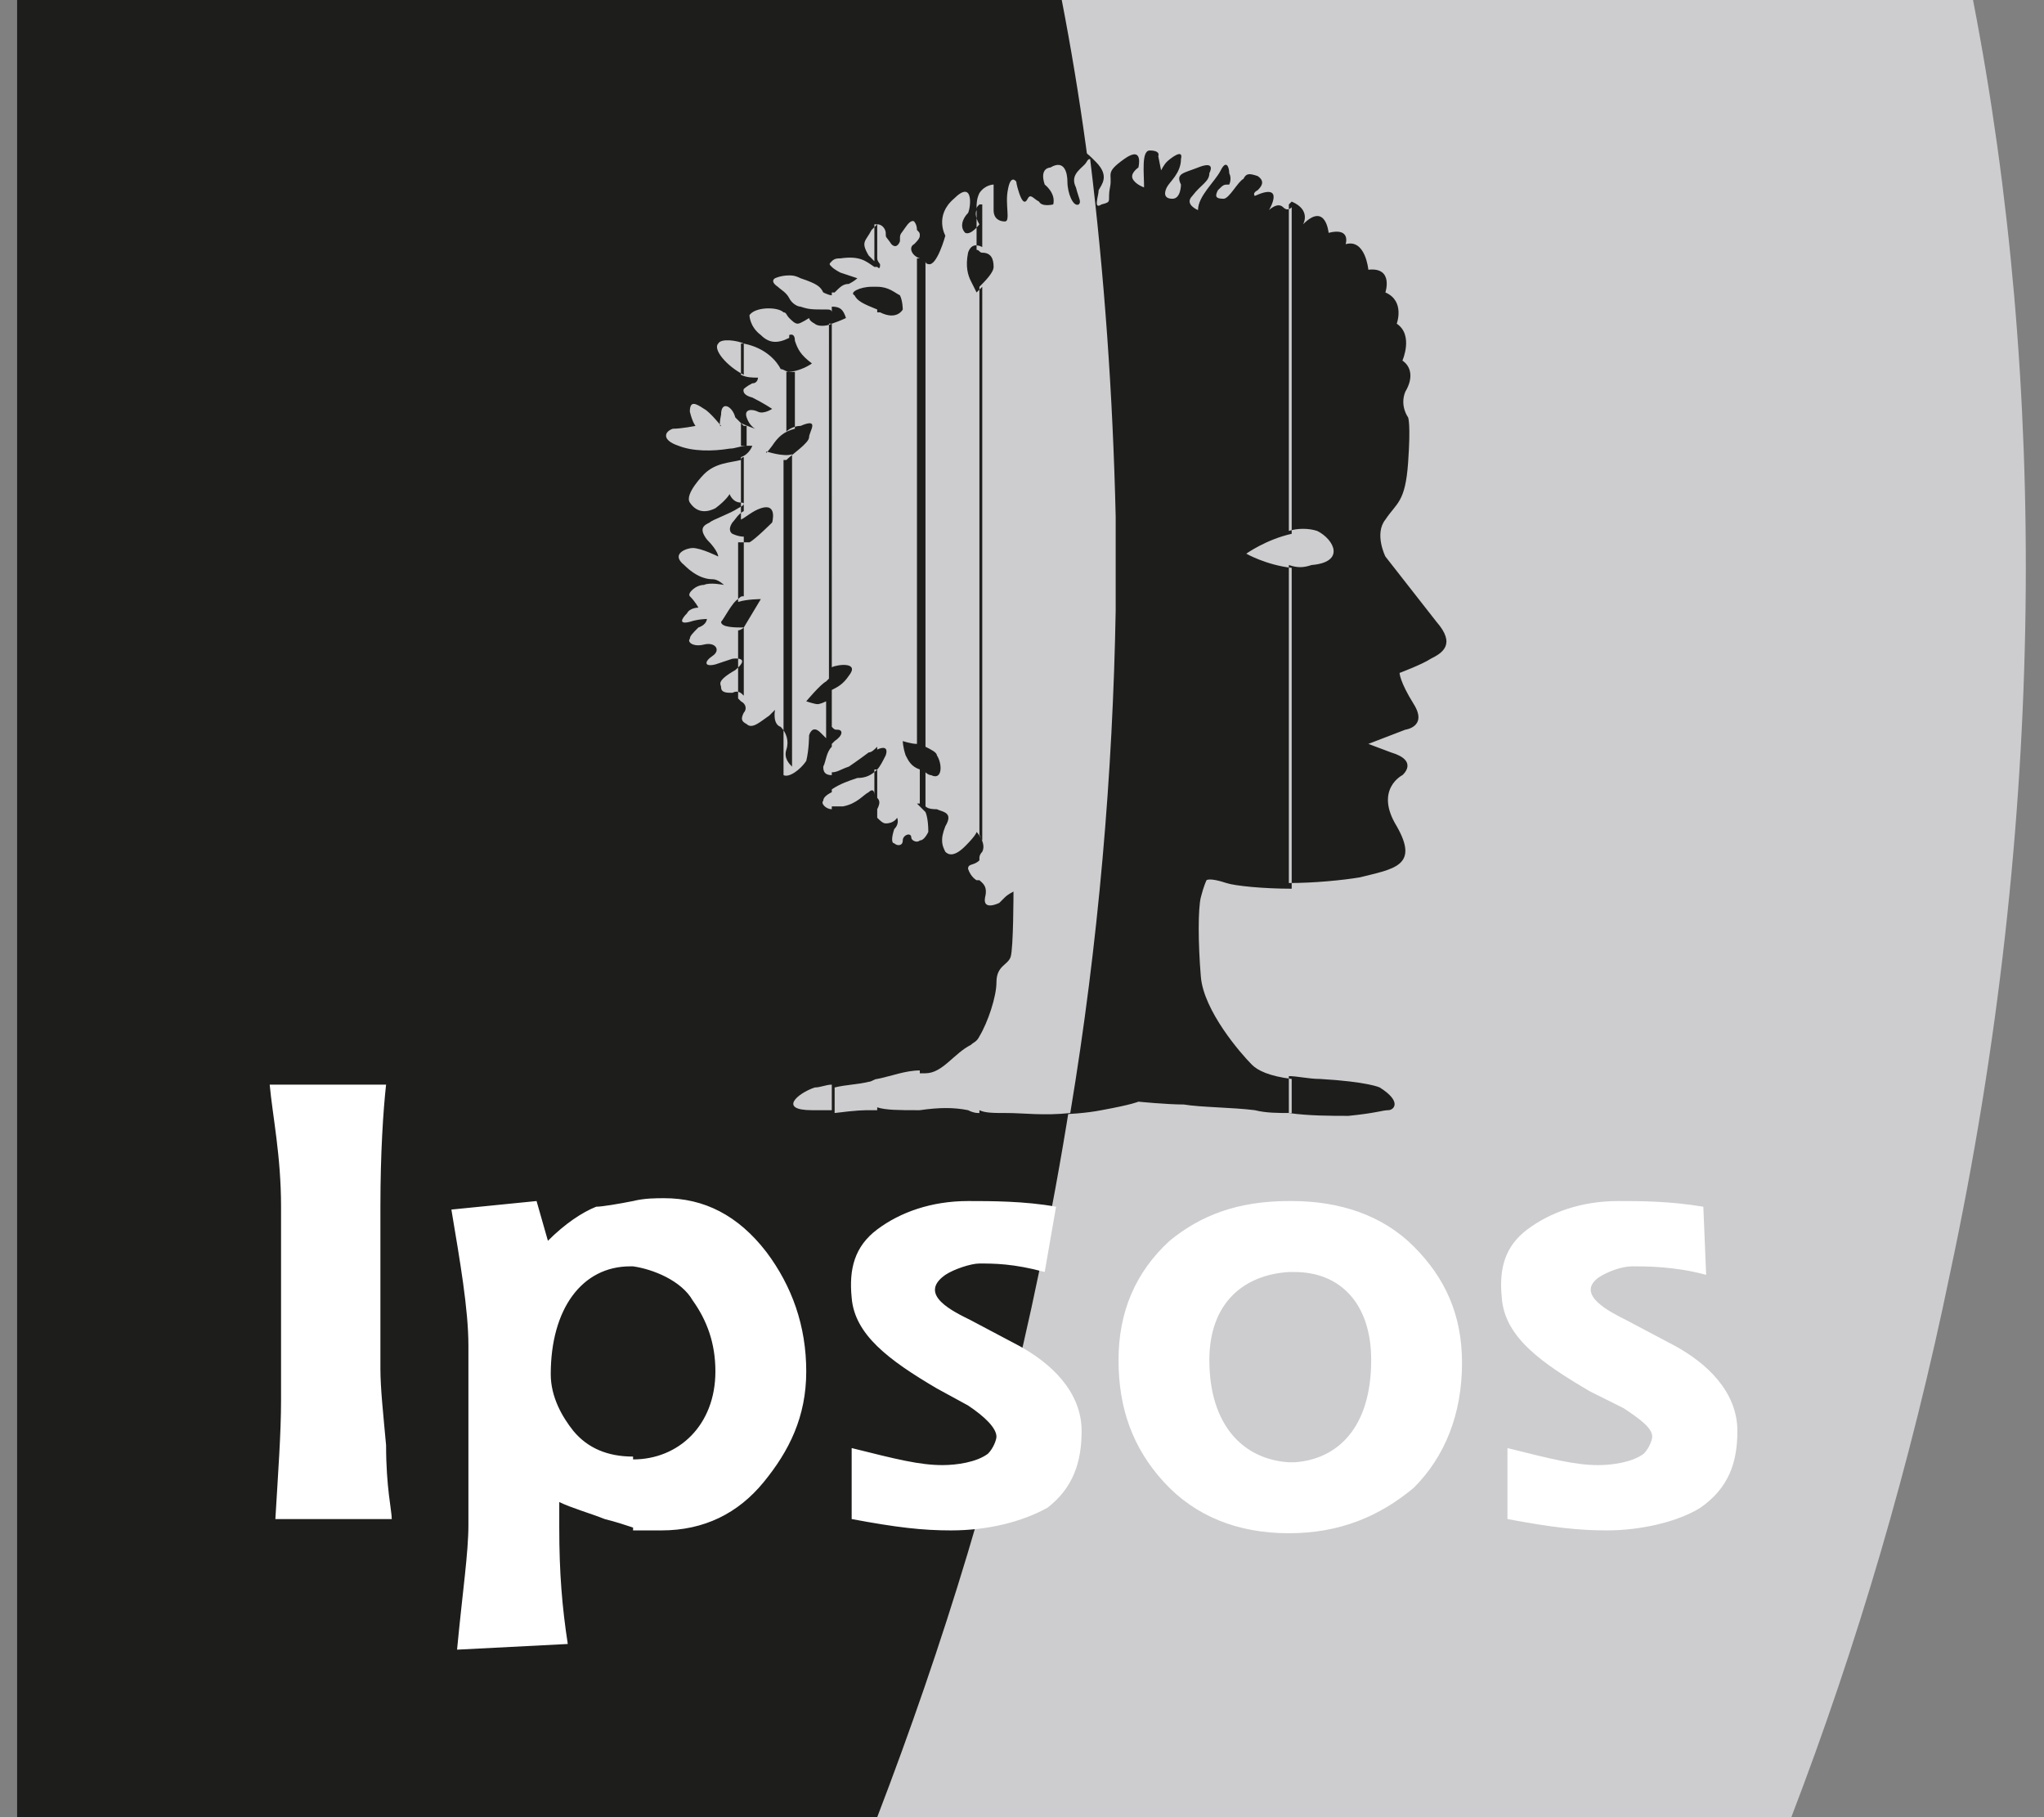 <?xml version="1.0" encoding="utf-8"?>
<!-- Generator: Adobe Illustrator 27.2.0, SVG Export Plug-In . SVG Version: 6.00 Build 0)  -->
<svg version="1.1" id="Capa_1" xmlns="http://www.w3.org/2000/svg" xmlns:xlink="http://www.w3.org/1999/xlink" x="0px" y="0px"
	 viewBox="0 0 72 64" style="enable-background:new 0 0 72 64;" xml:space="preserve">
<rect x="0" y="0" width="72" height="64" fill="#808080" stroke="none"/>
<style type="text/css">
	.st0{fill-rule:evenodd;clip-rule:evenodd;fill:#CDCCCE;}
	.st1{fill-rule:evenodd;clip-rule:evenodd;fill:#1D1E1C;}
	.st2{fill:#FFFFFF;}
</style>
<g>
	<path class="st0" d="M0.6,0h68.9c2.6,13.4,2.6,28.9-0.8,44.8C67.3,51.6,65.4,58,63.1,64H0.6V0z"/>
	<path class="st1" d="M0.6,0h36.8c2.6,13.4,2.5,28.9-0.8,44.8C35.2,51.6,33.2,58,30.9,64H0.6V0z"/>
	<path class="st2" d="M57.3,46.5l1.7,0.9c1.1,0.6,2.2,1.6,2.2,3c0,1.1-0.3,2-1.3,2.7c-0.8,0.5-2.1,0.8-3.3,0.8c-1,0-1.9-0.1-3.5-0.4
		V51c1.6,0.4,2.4,0.6,3.2,0.6c0.5,0,1.2-0.1,1.6-0.4c0.2-0.2,0.3-0.5,0.3-0.6c0-0.3-0.4-0.6-1-1L56,49c-1.7-1-3-1.9-3.1-3.3
		c-0.1-1,0.1-1.8,0.9-2.4c0.8-0.6,1.9-1,3.2-1c0.8,0,1.8,0,3,0.2l0.1,2.4c-1.1-0.3-2.1-0.3-2.6-0.3c-0.4,0-0.9,0.2-1.2,0.4
		C55.5,45.6,56.7,46.2,57.3,46.5L57.3,46.5z M45.4,54v-2.5c0.1,0,0.2,0,0.2,0c1.5-0.1,2.7-1.2,2.7-3.6c0-2-1.1-3.1-2.7-3.1
		c-0.1,0-0.2,0-0.2,0v-2.5h0.1c1.7,0,3.2,0.5,4.3,1.6c1.1,1.1,1.7,2.4,1.7,4.1c0,1.8-0.6,3.3-1.7,4.4C48.6,53.4,47.2,54,45.4,54
		L45.4,54z M45.4,42.3v2.5c-1.6,0.1-2.8,1.1-2.8,3.1c0,2.3,1.2,3.5,2.8,3.6V54c-1.8,0-3.3-0.6-4.4-1.8c-1.1-1.2-1.6-2.6-1.6-4.3
		c0-1.7,0.6-3.1,1.8-4.2C42.3,42.8,43.6,42.3,45.4,42.3L45.4,42.3z M22.3,53.9v-2.5l0,0c1.6,0,2.9-1.2,2.9-3.1c0-1-0.3-1.8-0.8-2.5
		c-0.4-0.7-1.4-1.1-2.1-1.2v-2.3c0.4-0.1,0.8-0.1,1.1-0.1c1.4,0,2.6,0.6,3.6,1.9c0.9,1.2,1.4,2.6,1.4,4.2c0,1.6-0.6,2.8-1.5,3.9
		c-0.9,1.1-2.1,1.7-3.6,1.7C22.9,53.9,22.6,53.9,22.3,53.9L22.3,53.9z M34.2,46.5l1.7,0.9c1.1,0.6,2.2,1.6,2.2,3
		c0,1.1-0.3,2-1.2,2.7c-0.9,0.5-2.1,0.8-3.4,0.8c-1,0-1.9-0.1-3.5-0.4V51c1.6,0.4,2.4,0.6,3.2,0.6c0.5,0,1.2-0.1,1.6-0.4
		c0.2-0.2,0.3-0.5,0.3-0.6c0-0.3-0.4-0.7-1-1.1l-1.1-0.6c-1.7-1-2.9-1.9-3-3.2c-0.1-1,0.1-1.8,0.9-2.4c0.8-0.6,1.9-1,3.2-1
		c0.8,0,2,0,3.1,0.2l-0.4,2.3c-1.1-0.3-1.8-0.3-2.3-0.3c-0.3,0-0.9,0.2-1.2,0.4C32.3,45.6,33.6,46.2,34.2,46.5z M22.3,42.3v2.3h-0.1
		c-1.7,0-2.8,1.5-2.8,3.8c0,0.8,0.4,1.5,0.8,2c0.5,0.6,1.2,0.9,2.1,0.9v2.5c-0.3-0.1-0.6-0.2-1-0.3c-0.5-0.2-1.2-0.4-1.6-0.6v0.9
		c0,1.6,0.1,2.8,0.3,4.1l-3.9,0.2c0.2-2.1,0.4-3.4,0.4-4.4v-6.3c0-1.3-0.3-3-0.6-4.8l3-0.3l0.4,1.4c0.6-0.6,1.2-1,1.7-1.2
		C21.2,42.5,21.8,42.4,22.3,42.3L22.3,42.3z M13.8,53.5H9.7c0.1-1.7,0.2-3,0.2-4.2v-6.8c0-1.8-0.3-3.2-0.4-4.3h4.1
		c-0.1,0.9-0.2,2.4-0.2,4.3v5.7c0,0.7,0.1,1.6,0.2,2.7C13.6,52.4,13.8,53.2,13.8,53.5z"/>
	<path class="st1" d="M45.4,39.2c0.7,0.1,1.5,0.1,2.1,0.1c1-0.1,1.2-0.2,1.4-0.2s0.5-0.3-0.3-0.8c0,0-0.4-0.2-2.1-0.3
		c-0.4,0-0.8-0.1-1.1-0.1V39.2L45.4,39.2z M45.4,31.1c0.9,0,1.9-0.1,2.5-0.2c1.2-0.3,2.1-0.4,1.3-1.8c-0.8-1.3,0.2-1.8,0.2-1.8
		s0.6-0.5-0.4-0.8l-0.8-0.3l1.3-0.5c0,0,0.8-0.1,0.3-0.9c-0.5-0.8-0.5-1.1-0.5-1.1s0.8-0.3,1.1-0.5c0.4-0.2,0.9-0.5,0.2-1.3
		l-1.8-2.3c0,0-0.4-0.8,0-1.3c0.4-0.6,0.7-0.6,0.8-2c0.1-1.4,0-1.6,0-1.6s-0.3-0.4-0.1-0.9c0.3-0.5,0.2-0.9-0.1-1.1
		c0,0,0.4-0.9-0.2-1.3c0,0,0.3-0.8-0.4-1.1c0,0,0.3-0.9-0.6-0.8c0,0-0.1-1.1-0.8-0.9c0,0,0.2-0.6-0.6-0.4c0,0-0.1-1.1-0.9-0.3
		c0,0,0.3-0.5-0.4-0.8c0,0,0,0-0.1,0.1v11.5c0.3-0.1,0.7-0.1,1,0c0.6,0.3,1,1.1-0.2,1.2c-0.3,0.1-0.5,0.1-0.8,0V31.1z M35.7,31.4
		c0,0,0,2-0.1,2.3c-0.1,0.3-0.5,0.3-0.5,0.9c0,0.5-0.3,1.4-0.6,1.9v2.6c0.2,0.1,0.5,0.1,1,0.1c0.6,0.1,2.3,0.1,3.3-0.1
		c1.1-0.2,1.3-0.3,1.3-0.3s1,0.1,1.6,0.1c0.6,0.1,1.7,0.1,2.5,0.2c0.4,0.1,0.8,0.1,1.3,0.1V38c-0.8-0.1-1.2-0.3-1.4-0.5
		c-0.4-0.4-1.7-1.9-1.8-3.1c-0.1-1.2-0.1-2.4,0-2.8c0.1-0.4,0.2-0.6,0.2-0.6s0.1-0.1,0.7,0.1c0.3,0.1,1.3,0.2,2.3,0.2V20
		c-0.9-0.1-1.6-0.5-1.6-0.5s0.7-0.5,1.6-0.7l0,0V7.3c-0.1,0.1-0.2,0.1-0.3,0c-0.2-0.2-0.5,0.1-0.5,0.1s0.6-1-0.5-0.5
		c0,0-0.1-0.1,0.1-0.2c0.1-0.1,0.3-0.3,0-0.5c-0.3-0.1-0.4-0.1-0.5,0.1C43.6,6.4,43.3,7,43.1,7c-0.3,0-0.3-0.1-0.2-0.3
		c0.2-0.2,0.2-0.2,0.4-0.2c0,0,0.1-0.2,0-0.4C43.3,5.9,43.2,5.6,43,6c-0.2,0.4-0.8,0.9-0.8,1.4c0,0-0.5-0.2-0.2-0.5
		c0.3-0.4,0.6-0.5,0.6-0.8c0.1-0.2,0.1-0.4-0.4-0.2c-0.5,0.2-0.8,0.2-0.6,0.6c0,0,0,0.5-0.3,0.5C41,7,41,6.8,41.1,6.6
		c0.1-0.2,0.5-0.5,0.5-1c0.1-0.4-0.4,0-0.5,0.1c-0.1,0.1-0.2,0.3-0.2,0.3l-0.1-0.5c0,0,0.1-0.2-0.3-0.2c-0.3,0-0.2,0.8-0.2,1.3
		c0,0-0.3-0.1-0.4-0.3c-0.1-0.2,0.2-0.4,0.2-0.4s0.2-0.8-0.5-0.3c-0.7,0.5-0.4,0.5-0.5,1c-0.1,0.5,0.1,0.5-0.3,0.6
		c-0.3,0.2-0.1-0.3-0.1-0.5c0.1-0.2,0.4-0.5-0.1-1c-0.4-0.4-0.4-0.4-0.6-0.2C38,6,37.7,6.2,37.9,6.6C38,7,38.1,7.1,38,7.2
		c-0.2,0.1-0.4-0.4-0.4-0.8c0-0.3-0.1-0.8-0.6-0.5c0,0-0.4,0-0.2,0.6c0,0,0.4,0.3,0.3,0.7c0,0-0.4,0.1-0.5-0.1
		C36.4,7,36.3,6.8,36.2,7c-0.1,0.2-0.2,0.1-0.3-0.2c-0.1-0.3-0.1-0.4-0.1-0.4s-0.2-0.3-0.3,0.3c-0.1,0.5,0.1,1.1-0.1,1.1
		c-0.2,0-0.4-0.1-0.4-0.4c0-0.3,0-0.9,0-0.9s-0.3,0-0.5,0.3c-0.1,0.2-0.1,0.4-0.1,0.5v1.5c0.1,0,0.1,0.1,0.2,0.1
		C34.9,8.9,35,9.1,35,9.4c0,0.2-0.3,0.5-0.5,0.7v19.3c0.1,0.2,0.2,0.4,0.1,0.6c-0.1,0.1-0.1,0.2-0.1,0.2V31c0.1,0.1,0.3,0.2,0.2,0.6
		c-0.1,0.5,0.5,0.2,0.5,0.2s0.1-0.1,0.2-0.2C35.5,31.5,35.7,31.4,35.7,31.4z M34.5,36.5c-0.1,0.2-0.2,0.2-0.3,0.3
		c-0.6,0.3-1,1-1.6,1c-0.1,0-0.2,0-0.2,0v1.3c0.7-0.1,1.2-0.1,1.7,0c0.2,0.1,0.3,0.1,0.4,0.1V36.5L34.5,36.5z M34.5,7.2
		c-0.1,0.1-0.1,0.1-0.1,0.2c-0.1,0.2,0.1,0.5,0.1,0.5s-0.3,0.4-0.5,0.3c-0.2-0.2-0.1-0.5,0.1-0.7c0.1-0.2,0.2-1.2-0.5-0.5
		c-0.7,0.6-0.3,1.3-0.3,1.3s-0.3,1.1-0.6,1c0,0-0.1,0-0.1-0.1v17.1c0.2,0.1,0.4,0.2,0.4,0.3c0.2,0.3,0.2,0.9-0.2,0.7
		c-0.1,0-0.2-0.1-0.2-0.1v1.2c0.1,0.1,0.3,0.1,0.4,0.1c0.2,0.1,0.6,0.1,0.3,0.6c-0.2,0.5-0.1,0.7,0,0.9c0.1,0.1,0.3,0.2,0.7-0.2
		c0.4-0.4,0.4-0.5,0.4-0.5s0.1,0.1,0.2,0.3V10.1c-0.1,0.1-0.2,0.2-0.2,0.2s-0.1-0.2-0.2-0.4c-0.1-0.2-0.2-0.5-0.1-1
		c0.1-0.3,0.3-0.3,0.5-0.2V7.2L34.5,7.2z M32.4,8.3L32.4,8.3L32.4,8.3L32.4,8.3z M32.4,29.6v-1.2l0.2,0.2c0,0,0.1,0.2,0.1,0.7
		C32.6,29.5,32.5,29.6,32.4,29.6L32.4,29.6z M34.5,30.3c-0.2,0.2-0.4,0.1-0.4,0.3c0.1,0.3,0.3,0.4,0.3,0.4s0,0,0.1,0V30.3z
		 M32.4,37.7c-0.5,0-1,0.2-1.5,0.3v1c0.3,0.1,0.8,0.1,1.4,0.1h0.1V37.7L32.4,37.7z M32.4,9.1C32.1,9,32,8.7,32.2,8.6
		c0.1-0.1,0.2-0.2,0.2-0.3V8.3c0-0.1,0-0.1-0.1-0.2c0-0.2-0.1-0.3-0.1-0.3S32.1,7.7,31.9,8c-0.2,0.3-0.2,0.2-0.2,0.5
		c0,0-0.1,0.3-0.3,0.1c-0.2-0.3-0.2-0.2-0.2-0.4c0-0.1-0.1-0.3-0.3-0.3v1.2C30.9,9.2,31,9.3,31,9.3C31,9.4,31,9.5,30.9,9.4v0.7
		c0.4,0,0.6,0.2,0.8,0.3c0.1,0.2,0.1,0.5,0.1,0.5s-0.2,0.4-0.8,0.1L30.9,11v15.4c0.2-0.1,0.4-0.1,0.3,0.2c-0.1,0.2-0.2,0.4-0.3,0.5
		v1c0.1,0.1,0.1,0.2,0,0.4v0.1v0.2c0.1,0.1,0.2,0.2,0.3,0.2c0.3,0,0.4-0.2,0.4-0.2s0.1,0.2-0.1,0.4c-0.1,0.3-0.1,0.5,0,0.5
		c0.1,0.1,0.3,0.1,0.3-0.1c0-0.2,0.3-0.3,0.3-0.1c0,0.1,0.2,0.2,0.3,0.1v-1.2l-0.1-0.1h0.1v-1.2c-0.3-0.1-0.4-0.3-0.5-0.5
		c-0.1-0.3-0.1-0.5-0.1-0.5s0.3,0.1,0.5,0.1V9.1z M30.9,38c-0.1,0-0.2,0.1-0.3,0.1c-0.4,0.1-0.8,0.1-1.2,0.2v0.9
		c0.8-0.1,1-0.1,1.3-0.1c0.1,0,0.2,0,0.2,0V38L30.9,38z M30.9,7.9C30.8,8,30.8,8,30.7,8.1c-0.2,0.4-0.4,0.4-0.1,0.9
		c0,0,0.1,0.1,0.2,0.2V7.9L30.9,7.9z M30.9,9.4v0.7c-0.1,0-0.1,0-0.2,0c-0.4,0-0.8,0.2-0.6,0.3c0.1,0.2,0.3,0.3,0.8,0.5v15.4
		c-0.1,0.1-0.2,0.2-0.3,0.2c-0.4,0.3-0.7,0.5-0.7,0.5c-0.3,0.1-0.4,0.2-0.6,0.2v-1c0.1-0.1,0.1-0.1,0.1-0.1c0.3-0.2,0.3-0.4,0.1-0.4
		c-0.1,0-0.1,0-0.2-0.1v-1.3c0.2-0.1,0.4-0.2,0.6-0.5c0.4-0.5-0.4-0.4-0.6-0.3V11.4c0.3-0.1,0.5-0.2,0.5-0.2
		c-0.1-0.3-0.2-0.4-0.5-0.4v-0.5c0.1,0,0.1,0,0.1,0c0.2-0.2,0.3-0.3,0.5-0.3c0.2-0.1,0.3-0.2,0.3-0.2l-0.6-0.2c0,0-0.2-0.1-0.3-0.2
		V9.2c0.1-0.1,0.2-0.1,0.3-0.1c0.7-0.1,0.9,0.1,1.2,0.3C30.8,9.4,30.8,9.4,30.9,9.4L30.9,9.4z M30.9,27.1c-0.2,0.2-0.4,0.3-0.7,0.3
		c-0.3,0.1-0.6,0.2-0.9,0.4v0.6c0.1,0,0.3,0,0.4,0c0.5-0.1,0.7-0.4,0.9-0.5c0.1-0.1,0.2-0.1,0.2,0.1V27.1L30.9,27.1z M30.9,28.5v0.2
		C30.9,28.7,30.9,28.6,30.9,28.5z M29.3,38.2c-0.2,0-0.4,0.1-0.6,0.1c-0.6,0.2-1.3,0.8-0.1,0.8c0.3,0,0.5,0,0.7,0V38.2L29.3,38.2z
		 M29.3,9.2c-0.1,0.1-0.1,0.1,0,0.2V9.2L29.3,9.2z M29.3,10.4c-0.1,0-0.3-0.1-0.3-0.1c-0.1-0.2-0.2-0.3-0.8-0.5
		c-0.2-0.1-0.3-0.1-0.4-0.1v0.8c0.1,0.2,0.3,0.3,0.4,0.3c0.3,0.1,0.4,0.1,0.9,0.1c0.1,0,0.2,0,0.2,0.1V10.4L29.3,10.4z M29.3,11.4
		c-0.2,0.1-0.5,0.1-0.6,0c-0.2-0.1-0.2-0.2-0.2-0.2s-0.3,0.2-0.4,0.2c-0.1,0-0.2-0.1-0.3-0.2v0.6c0,0,0.2-0.1,0.2,0.2
		c0.1,0.3,0.2,0.5,0.6,0.8c0,0-0.4,0.3-0.9,0.3v2.1c0.1-0.1,0.3-0.2,0.5-0.2c0.7-0.3,0.3,0.2,0.3,0.4c0,0.2-0.6,0.6-0.8,0.8h-0.1v11
		v0.1c0.2,0.1,0.6-0.2,0.8-0.5c0.1-0.4,0.1-0.9,0.1-0.9s0.1-0.4,0.4-0.1c0,0,0.1,0.1,0.2,0.2v-1.3c-0.2,0.1-0.3,0.1-0.3,0.1
		c-0.1,0-0.4-0.1-0.4-0.1s0.5-0.6,0.7-0.7l0.1-0.1V11.4L29.3,11.4z M29.3,26.3v1c-0.3,0-0.3-0.2-0.3-0.3
		C29.1,26.8,29.1,26.5,29.3,26.3L29.3,26.3z M29.3,27.9c-0.2,0.1-0.3,0.2-0.3,0.3c-0.1,0.1,0.1,0.3,0.3,0.3V27.9z M27.8,9.7
		c-0.3,0-0.5,0.1-0.5,0.1s-0.2,0.1,0.1,0.3c0.1,0.1,0.3,0.2,0.4,0.4V9.7L27.8,9.7z M27.8,11.2c-0.1-0.1-0.1-0.2-0.2-0.2
		c-0.2-0.2-1-0.2-1.2,0.1c0,0,0,0.4,0.4,0.7c0.3,0.3,0.6,0.3,1,0.1v-0.1V11.2L27.8,11.2z M27.8,13.1c-0.1,0-0.2-0.1-0.3-0.1
		c0,0-0.3-0.7-1.3-0.9h-0.1v1.1c0.2,0.1,0.4,0.1,0.6,0.1c0,0,0,0.2-0.2,0.2c-0.2,0.1-0.3,0.2-0.3,0.2s-0.1,0.2,0.3,0.3
		c0.4,0.2,0.7,0.4,0.7,0.4s-0.3,0.2-0.5,0.1c-0.2-0.1-0.5-0.1-0.4,0.2c0.1,0.3,0.3,0.4,0.3,0.4s-0.3-0.1-0.5-0.2v0.8
		c0.3,0,0.4,0,0.4,0s-0.1,0.3-0.4,0.4v2.2c0.2-0.1,0.4-0.3,0.7-0.4c0.6-0.2,0.4,0.5,0.4,0.5s-0.6,0.6-0.8,0.7c-0.1,0-0.2,0-0.4,0
		v2.1c0.3-0.1,0.8-0.1,0.8-0.1l-0.6,1c0,0-0.1,0.1-0.2,0.1v2.4c0.1,0.1,0.1,0.1,0.1,0.1c0.2,0.1,0.2,0.3,0.1,0.4
		c-0.1,0.2-0.1,0.3,0.1,0.4c0.2,0.2,0.5-0.1,0.8-0.3l0.2-0.2c0,0-0.1,0.5,0.2,0.6c0.2,0.2,0.3,0.5,0.2,0.8c-0.1,0.3,0.1,0.5,0.2,0.6
		v-11c-0.3,0.1-0.9-0.1-0.9-0.1s-0.1,0.2,0.2-0.2c0.2-0.3,0.4-0.5,0.8-0.6V13.1z M26.2,12.1c-0.2-0.1-0.8-0.2-0.9,0
		c-0.2,0.2,0.3,0.8,0.9,1.1V12.1L26.2,12.1z M26.2,15c-0.1-0.1-0.2-0.2-0.3-0.3c-0.1-0.4-0.5-0.6-0.5-0.1c-0.1,0.5,0,0.4,0,0.4
		s-0.4-0.5-0.6-0.6c-0.3-0.2-0.5-0.3-0.5,0.1c0.1,0.4,0.2,0.5,0.2,0.5s-0.5,0.1-0.8,0.1c-0.3,0.1-0.4,0.4,0.2,0.6
		c0.5,0.2,1.2,0.2,1.8,0.1c0.2,0,0.4-0.1,0.6-0.1V15L26.2,15z M26.2,16.1c0,0-0.1,0-0.1,0.1c-0.4,0.1-0.9,0.1-1.3,0.5
		c0,0-0.7,0.7-0.5,1c0.2,0.3,0.5,0.4,0.9,0.2c0.4-0.3,0.5-0.5,0.5-0.5s0.1,0.3,0.4,0.3c0,0,0.3,0-0.1,0.2c-0.3,0.2-0.9,0.4-1,0.5
		c-0.2,0.1-0.4,0.2-0.1,0.6c0.4,0.4,0.4,0.6,0.4,0.6s-0.6-0.3-0.9-0.3c-0.2,0-0.8,0.2-0.3,0.6c0.5,0.5,0.9,0.5,1,0.5
		c0.2,0,0.4,0.2,0.4,0.2s-0.5-0.1-0.7,0c-0.3,0-0.6,0.3-0.5,0.4c0.2,0.2,0.3,0.4,0.3,0.4s-0.3,0-0.4,0.2c-0.2,0.2-0.3,0.4,0.1,0.3
		c0.3-0.1,0.6-0.1,0.6-0.1s0,0.2-0.3,0.3c-0.2,0.2-0.3,0.3-0.3,0.4c-0.1,0.1,0.1,0.3,0.5,0.2c0.4-0.1,0.6,0.2,0.3,0.4
		c-0.3,0.2-0.3,0.4,0.1,0.3c0.3-0.1,0.6-0.2,0.6-0.2s0.7-0.1,0.1,0.4c-0.7,0.4-0.5,0.5-0.5,0.6c0,0.2,0.2,0.2,0.4,0.2
		c0.2-0.1,0.3,0,0.4,0.1v-2.4c-0.3,0-0.8,0-0.8-0.2c0.1-0.1,0.4-0.7,0.6-0.8c0.1-0.1,0.1-0.1,0.2-0.1v-2.1c-0.2,0-0.4-0.1-0.4-0.1
		s-0.2-0.1,0-0.4c0.1-0.1,0.2-0.3,0.4-0.4V16.1z"/>
	<path class="st0" d="M35.7,31.4c0,0,0,2-0.1,2.3c-0.1,0.3-0.5,0.3-0.5,0.9c0,0.5-0.3,1.4-0.6,1.9v2.6c0.2,0.1,0.5,0.1,1,0.1
		c0.5,0,1.3,0.1,2.2,0c1-6,1.5-12,1.6-17.7v-3.3c-0.1-4.3-0.4-8.5-0.9-12.6c-0.1,0-0.1,0.1-0.2,0.2C38,6,37.7,6.2,37.9,6.6
		C38,7,38.1,7.1,38,7.2c-0.2,0.1-0.4-0.4-0.4-0.8c0-0.3-0.1-0.8-0.6-0.5c0,0-0.4,0-0.2,0.6c0,0,0.4,0.3,0.3,0.7c0,0-0.4,0.1-0.5-0.1
		C36.4,7,36.3,6.8,36.2,7c-0.1,0.2-0.2,0.1-0.3-0.2c-0.1-0.3-0.1-0.4-0.1-0.4s-0.2-0.3-0.3,0.3c-0.1,0.5,0.1,1.1-0.1,1.1
		c-0.2,0-0.4-0.1-0.4-0.4c0-0.3,0-0.9,0-0.9s-0.3,0-0.5,0.3c-0.1,0.2-0.1,0.4-0.1,0.5v1.5c0.1,0,0.1,0.1,0.2,0.1
		C34.9,8.9,35,9.1,35,9.4c0,0.2-0.3,0.5-0.5,0.7v19.3c0.1,0.2,0.2,0.4,0.1,0.6c-0.1,0.1-0.1,0.2-0.1,0.2V31c0.1,0.1,0.3,0.2,0.2,0.6
		c-0.1,0.5,0.5,0.2,0.5,0.2s0.1-0.1,0.2-0.2C35.5,31.5,35.7,31.4,35.7,31.4z M34.5,36.5c-0.1,0.2-0.2,0.2-0.3,0.3
		c-0.6,0.3-1,1-1.6,1c-0.1,0-0.2,0-0.2,0v1.3c0.7-0.1,1.2-0.1,1.7,0c0.2,0.1,0.3,0.1,0.4,0.1V36.5L34.5,36.5z M34.5,7.2
		c-0.1,0.1-0.1,0.1-0.1,0.2c-0.1,0.2,0.1,0.5,0.1,0.5s-0.3,0.4-0.5,0.3c-0.2-0.2-0.1-0.5,0.1-0.7c0.1-0.2,0.2-1.2-0.5-0.5
		c-0.7,0.6-0.3,1.3-0.3,1.3s-0.3,1.1-0.6,1c0,0-0.1,0-0.1-0.1v17.1c0.2,0.1,0.4,0.2,0.4,0.3c0.2,0.3,0.2,0.9-0.2,0.7
		c-0.1,0-0.2-0.1-0.2-0.1v1.2c0.1,0.1,0.3,0.1,0.4,0.1c0.2,0.1,0.6,0.1,0.3,0.6c-0.2,0.5-0.1,0.7,0,0.9c0.1,0.1,0.3,0.2,0.7-0.2
		c0.4-0.4,0.4-0.5,0.4-0.5s0.1,0.1,0.2,0.3V10.1c-0.1,0.1-0.2,0.2-0.2,0.2s-0.1-0.2-0.2-0.4c-0.1-0.2-0.2-0.5-0.1-1
		c0.1-0.3,0.3-0.3,0.5-0.2V7.2L34.5,7.2z M32.4,8.3L32.4,8.3L32.4,8.3L32.4,8.3z M32.4,29.6v-1.2l0.2,0.2c0,0,0.1,0.2,0.1,0.7
		C32.6,29.5,32.5,29.6,32.4,29.6L32.4,29.6z M34.5,30.3c-0.2,0.2-0.4,0.1-0.4,0.3c0.1,0.3,0.3,0.4,0.3,0.4s0,0,0.1,0V30.3z
		 M32.4,37.7c-0.5,0-1,0.2-1.5,0.3v1c0.3,0.1,0.8,0.1,1.4,0.1h0.1V37.7L32.4,37.7z M32.4,9.1C32.1,9,32,8.7,32.2,8.6
		c0.1-0.1,0.2-0.2,0.2-0.3V8.3c0-0.1,0-0.1-0.1-0.2c0-0.2-0.1-0.3-0.1-0.3S32.1,7.7,31.9,8c-0.2,0.3-0.2,0.2-0.2,0.5
		c0,0-0.1,0.3-0.3,0.1c-0.2-0.3-0.2-0.2-0.2-0.4c0-0.1-0.1-0.3-0.3-0.3v1.2C30.9,9.2,31,9.3,31,9.3C31,9.4,31,9.5,30.9,9.4v0.7
		c0.4,0,0.6,0.2,0.8,0.3c0.1,0.2,0.1,0.5,0.1,0.5s-0.2,0.4-0.8,0.1L30.9,11v15.4c0.2-0.1,0.4-0.1,0.3,0.2c-0.1,0.2-0.2,0.4-0.3,0.5
		v1c0.1,0.1,0.1,0.2,0,0.4v0.1v0.2c0.1,0.1,0.2,0.2,0.3,0.2c0.3,0,0.4-0.2,0.4-0.2s0.1,0.2-0.1,0.4c-0.1,0.3-0.1,0.5,0,0.5
		c0.1,0.1,0.3,0.1,0.3-0.1c0-0.2,0.3-0.3,0.3-0.1c0,0.1,0.2,0.2,0.3,0.1v-1.2l-0.1-0.1h0.1v-1.2c-0.3-0.1-0.4-0.3-0.5-0.5
		c-0.1-0.3-0.1-0.5-0.1-0.5s0.3,0.1,0.5,0.1V9.1z M30.9,38c-0.1,0-0.2,0.1-0.3,0.1c-0.4,0.1-0.8,0.1-1.2,0.2v0.9
		c0.8-0.1,1-0.1,1.3-0.1c0.1,0,0.2,0,0.2,0V38L30.9,38z M30.9,7.9C30.8,8,30.8,8,30.7,8.1c-0.2,0.4-0.4,0.4-0.1,0.9
		c0,0,0.1,0.1,0.2,0.2V7.9L30.9,7.9z M30.9,9.4v0.7c-0.1,0-0.1,0-0.2,0c-0.4,0-0.8,0.2-0.6,0.3c0.1,0.2,0.3,0.3,0.8,0.5v15.4
		c-0.1,0.1-0.2,0.2-0.3,0.2c-0.4,0.3-0.7,0.5-0.7,0.5c-0.3,0.1-0.4,0.2-0.6,0.2v-1c0.1-0.1,0.1-0.1,0.1-0.1c0.3-0.2,0.3-0.4,0.1-0.4
		c-0.1,0-0.1,0-0.2-0.1v-1.3c0.2-0.1,0.4-0.2,0.6-0.5c0.4-0.5-0.4-0.4-0.6-0.3V11.4c0.3-0.1,0.5-0.2,0.5-0.2
		c-0.1-0.3-0.2-0.4-0.5-0.4v-0.5c0.1,0,0.1,0,0.1,0c0.2-0.2,0.3-0.3,0.5-0.3c0.2-0.1,0.3-0.2,0.3-0.2l-0.6-0.2c0,0-0.2-0.1-0.3-0.2
		V9.2c0.1-0.1,0.2-0.1,0.3-0.1c0.7-0.1,0.9,0.1,1.2,0.3C30.8,9.4,30.8,9.4,30.9,9.4L30.9,9.4z M30.9,27.1c-0.2,0.2-0.4,0.3-0.7,0.3
		c-0.3,0.1-0.6,0.2-0.9,0.4v0.6c0.1,0,0.3,0,0.4,0c0.5-0.1,0.7-0.4,0.9-0.5c0.1-0.1,0.2-0.1,0.2,0.1V27.1L30.9,27.1z M30.9,28.5v0.2
		C30.9,28.7,30.9,28.6,30.9,28.5z M29.3,38.2c-0.2,0-0.4,0.1-0.6,0.1c-0.6,0.2-1.3,0.8-0.1,0.8c0.3,0,0.5,0,0.7,0V38.2L29.3,38.2z
		 M29.3,9.2c-0.1,0.1-0.1,0.1,0,0.2V9.2L29.3,9.2z M29.3,10.4c-0.1,0-0.3-0.1-0.3-0.1c-0.1-0.2-0.2-0.3-0.8-0.5
		c-0.2-0.1-0.3-0.1-0.4-0.1v0.8c0.1,0.2,0.3,0.3,0.4,0.3c0.3,0.1,0.4,0.1,0.9,0.1c0.1,0,0.2,0,0.2,0.1V10.4L29.3,10.4z M29.3,11.4
		c-0.2,0.1-0.5,0.1-0.6,0c-0.2-0.1-0.2-0.2-0.2-0.2s-0.3,0.2-0.4,0.2c-0.1,0-0.2-0.1-0.3-0.2v0.6c0,0,0.2-0.1,0.2,0.2
		c0.1,0.3,0.2,0.5,0.6,0.8c0,0-0.4,0.3-0.9,0.3v2.1c0.1-0.1,0.3-0.2,0.5-0.2c0.7-0.3,0.3,0.2,0.3,0.4c0,0.2-0.6,0.6-0.8,0.8h-0.1v11
		v0.1c0.2,0.1,0.6-0.2,0.8-0.5c0.1-0.4,0.1-0.9,0.1-0.9s0.1-0.4,0.4-0.1c0,0,0.1,0.1,0.2,0.2v-1.3c-0.2,0.1-0.3,0.1-0.3,0.1
		c-0.1,0-0.4-0.1-0.4-0.1s0.5-0.6,0.7-0.7l0.1-0.1V11.4L29.3,11.4z M29.3,26.3v1c-0.3,0-0.3-0.2-0.3-0.3
		C29.1,26.8,29.1,26.5,29.3,26.3L29.3,26.3z M29.3,27.9c-0.2,0.1-0.3,0.2-0.3,0.3c-0.1,0.1,0.1,0.3,0.3,0.3V27.9z M27.8,9.7
		c-0.3,0-0.5,0.1-0.5,0.1s-0.2,0.1,0.1,0.3c0.1,0.1,0.3,0.2,0.4,0.4V9.7L27.8,9.7z M27.8,11.2c-0.1-0.1-0.1-0.2-0.2-0.2
		c-0.2-0.2-1-0.2-1.2,0.1c0,0,0,0.4,0.4,0.7c0.3,0.3,0.6,0.3,1,0.1v-0.1V11.2L27.8,11.2z M27.8,13.1c-0.1,0-0.2-0.1-0.3-0.1
		c0,0-0.3-0.7-1.3-0.9h-0.1v1.1c0.2,0.1,0.4,0.1,0.6,0.1c0,0,0,0.2-0.2,0.2c-0.2,0.1-0.3,0.2-0.3,0.2s-0.1,0.2,0.3,0.3
		c0.4,0.2,0.7,0.4,0.7,0.4s-0.3,0.2-0.5,0.1c-0.2-0.1-0.5-0.1-0.4,0.2c0.1,0.3,0.3,0.4,0.3,0.4s-0.3-0.1-0.5-0.2v0.8
		c0.3,0,0.4,0,0.4,0s-0.1,0.3-0.4,0.4v2.2c0.2-0.1,0.4-0.3,0.7-0.4c0.6-0.2,0.4,0.5,0.4,0.5s-0.6,0.6-0.8,0.7c-0.1,0-0.2,0-0.4,0
		v2.1c0.3-0.1,0.8-0.1,0.8-0.1l-0.6,1c0,0-0.1,0.1-0.2,0.1v2.4c0.1,0.1,0.1,0.1,0.1,0.1c0.2,0.1,0.2,0.3,0.1,0.4
		c-0.1,0.2-0.1,0.3,0.1,0.4c0.2,0.2,0.5-0.1,0.8-0.3l0.2-0.2c0,0-0.1,0.5,0.2,0.6c0.2,0.2,0.3,0.5,0.2,0.8c-0.1,0.3,0.1,0.5,0.2,0.6
		v-11c-0.3,0.1-0.9-0.1-0.9-0.1s-0.1,0.2,0.2-0.2c0.2-0.3,0.4-0.5,0.8-0.6V13.1z M26.2,12.1c-0.2-0.1-0.8-0.2-0.9,0
		c-0.2,0.2,0.3,0.8,0.9,1.1V12.1L26.2,12.1z M26.2,15c-0.1-0.1-0.2-0.2-0.3-0.3c-0.1-0.4-0.5-0.6-0.5-0.1c-0.1,0.5,0,0.4,0,0.4
		s-0.4-0.5-0.6-0.6c-0.3-0.2-0.5-0.3-0.5,0.1c0.1,0.4,0.2,0.5,0.2,0.5s-0.5,0.1-0.8,0.1c-0.3,0.1-0.4,0.4,0.2,0.6
		c0.5,0.2,1.2,0.2,1.8,0.1c0.2,0,0.4-0.1,0.6-0.1V15L26.2,15z M26.2,16.1c0,0-0.1,0-0.1,0.1c-0.4,0.1-0.9,0.1-1.3,0.5
		c0,0-0.7,0.7-0.5,1c0.2,0.3,0.5,0.4,0.9,0.2c0.4-0.3,0.5-0.5,0.5-0.5s0.1,0.3,0.4,0.3c0,0,0.3,0-0.1,0.2c-0.3,0.2-0.9,0.4-1,0.5
		c-0.2,0.1-0.4,0.2-0.1,0.6c0.4,0.4,0.4,0.6,0.4,0.6s-0.6-0.3-0.9-0.3c-0.2,0-0.8,0.2-0.3,0.6c0.5,0.5,0.9,0.5,1,0.5
		c0.2,0,0.4,0.2,0.4,0.2s-0.5-0.1-0.7,0c-0.3,0-0.6,0.3-0.5,0.4c0.2,0.2,0.3,0.4,0.3,0.4s-0.3,0-0.4,0.2c-0.2,0.2-0.3,0.4,0.1,0.3
		c0.3-0.1,0.6-0.1,0.6-0.1s0,0.2-0.3,0.3c-0.2,0.2-0.3,0.3-0.3,0.4c-0.1,0.1,0.1,0.3,0.5,0.2c0.4-0.1,0.6,0.2,0.3,0.4
		c-0.3,0.2-0.3,0.4,0.1,0.3c0.3-0.1,0.6-0.2,0.6-0.2s0.7-0.1,0.1,0.4c-0.7,0.4-0.5,0.5-0.5,0.6c0,0.2,0.2,0.2,0.4,0.2
		c0.2-0.1,0.3,0,0.4,0.1v-2.4c-0.3,0-0.8,0-0.8-0.2c0.1-0.1,0.4-0.7,0.6-0.8c0.1-0.1,0.1-0.1,0.2-0.1v-2.1c-0.2,0-0.4-0.1-0.4-0.1
		s-0.2-0.1,0-0.4c0.1-0.1,0.2-0.3,0.4-0.4V16.1z"/>
</g>
</svg>
